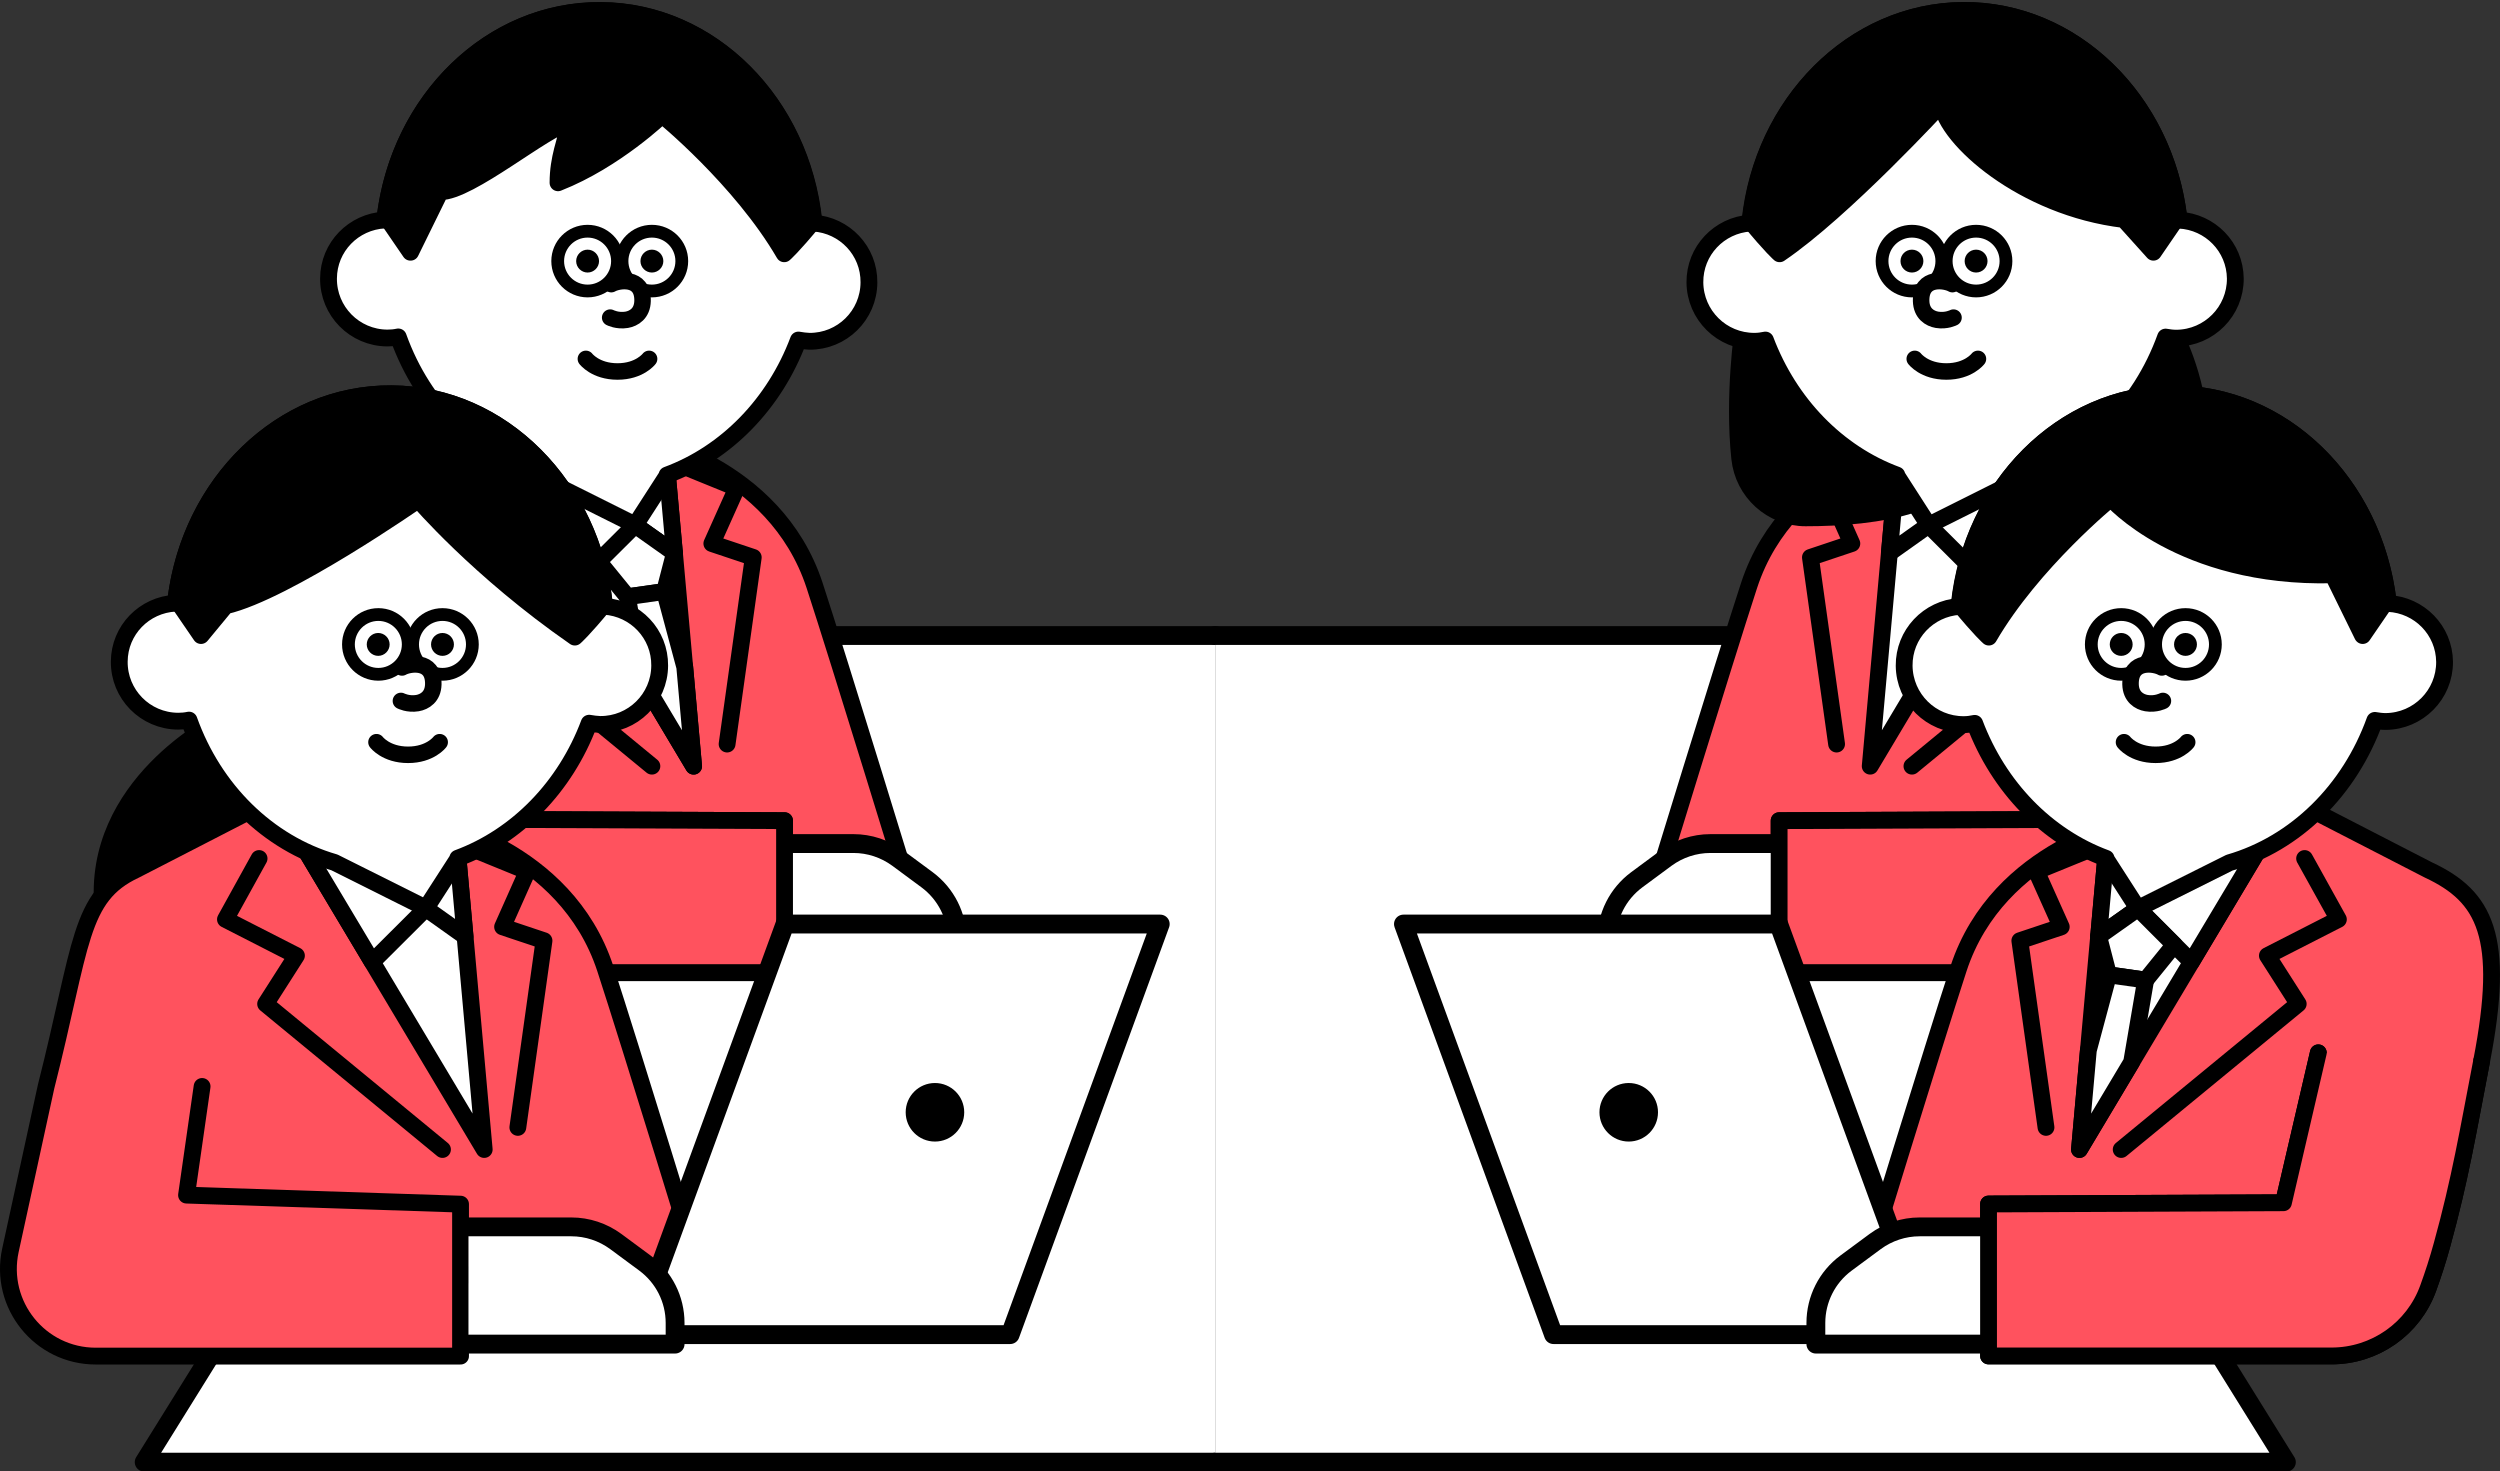 <?xml version="1.0" encoding="UTF-8"?>
<svg id="_レイヤー_2" data-name="レイヤー 2" xmlns="http://www.w3.org/2000/svg" viewBox="0 0 160.57 94.51">
  <rect x="0" y="0" width="160.57" height="94.51" fill="#333333" stroke="none"/>
  <defs>
    <style>
      .cls-1 {
        stroke-width: .41px;
      }

      .cls-1, .cls-2, .cls-3, .cls-4, .cls-5, .cls-6, .cls-7, .cls-8 {
        stroke: #000;
      }

      .cls-1, .cls-2, .cls-3, .cls-4, .cls-5, .cls-6, .cls-7, .cls-8, .cls-9 {
        stroke-linecap: round;
        stroke-linejoin: round;
      }

      .cls-10, .cls-5, .cls-6, .cls-7, .cls-8 {
        fill: #fff;
      }

      .cls-2, .cls-3, .cls-4, .cls-7 {
        stroke-width: 1.08px;
      }

      .cls-3 {
        fill: #ff525e;
      }

      .cls-4 {
        fill: none;
      }

      .cls-5 {
        stroke-width: .82px;
      }

      .cls-6 {
        stroke-width: 1.21px;
      }

      .cls-8 {
        stroke-width: 1.06px;
      }

      .cls-9 {
        stroke: #fff;
        stroke-width: 1px;
      }
    </style>
  </defs>
  <g id="_テキスト" data-name="テキスト">
    <g>
      <g>
        <polyline class="cls-6" points="78.05 40.82 42.28 40.82 9.26 93.91 78.05 93.91"/>
        <polyline class="cls-6" points="78.05 40.82 113.83 40.82 146.85 93.91 78.05 93.91"/>
      </g>
      <g>
        <g>
          <g>
            <polygon class="cls-3" points="139.76 38.33 115.08 38.33 111.6 57.26 139.76 57.26 139.76 38.33"/>
            <path class="cls-3" d="M106.01,57.94s4.8-15.67,6.33-20.34c2.56-7.82,11.13-9.47,11.13-9.47l8.22-2.45,10.84,5.58c3.64,1.7,4.96,4.27,3.41,12.27-.88,4.56-1.38,7.59-2.54,11.79-.27.99-.58,1.94-.89,2.79-.94,2.62-3.43,4.36-6.21,4.36h-22.03v-9.76l18.94-.08,2.24-9.63"/>
            <polyline class="cls-7" points="131.7 29.82 120.12 49.21 121.8 30.52"/>
            <polyline class="cls-7" points="123.87 33.73 127.31 37.16 131.38 30.35"/>
            <polyline class="cls-7" points="123.87 33.73 121.35 35.52 121.8 30.52"/>
            <g>
              <path class="cls-2" d="M111.95,21.12s-.64,4.29-.21,8.32c.23,2.17,2.05,3.82,4.23,3.82,2.14,0,4.88-.18,7.01-.91"/>
              <path class="cls-2" d="M139.79,21.71s1.89,3.7,1.46,7.73c-.23,2.17-2.05,3.82-4.23,3.82-2.14,0-5.23-1.69-7.36-2.43"/>
              <g>
                <path class="cls-10" d="M139.96,14.12c-.85-7.62-6.76-13.5-13.88-13.45-7.12.06-12.94,6.03-13.67,13.66-1.99.13-3.57,1.78-3.55,3.81.02,2.1,1.73,3.79,3.83,3.78.24,0,.47-.03.7-.08,1.54,4.08,4.62,7.26,8.44,8.67h-.03s2.07,3.22,2.07,3.22l5.88-2.94c4.28-1.24,7.73-4.67,9.34-9.14.23.04.46.07.7.07,2.1-.02,3.79-1.73,3.78-3.83-.02-2.03-1.62-3.65-3.61-3.75Z"/>
                <path class="cls-4" d="M139.96,14.12c-.85-7.62-6.76-13.5-13.88-13.45-7.12.06-12.94,6.03-13.67,13.66-1.99.13-3.57,1.78-3.55,3.81.02,2.1,1.73,3.79,3.83,3.78.24,0,.47-.03.7-.08,1.54,4.08,4.62,7.26,8.44,8.67h-.03s2.07,3.22,2.07,3.22l5.88-2.94c4.28-1.24,7.73-4.67,9.34-9.14.23.04.46.07.7.07,2.1-.02,3.79-1.73,3.78-3.83-.02-2.03-1.62-3.65-3.61-3.75Z"/>
              </g>
              <path class="cls-2" d="M124.71,6.67c.29,2.22,5.19,6.65,11.71,7.43l1.89,2.1,1.61-2.35c-.95-7.5-6.82-13.23-13.85-13.18-7.07.05-12.87,5.95-13.67,13.51,1.38,1.68,1.9,2.12,1.9,2.12,4.09-2.77,10.41-9.64,10.41-9.64"/>
              <g>
                <g>
                  <circle class="cls-5" cx="126.92" cy="16.77" r="1.92"/>
                  <circle class="cls-1" cx="126.92" cy="16.77" r=".53"/>
                </g>
                <g>
                  <circle class="cls-5" cx="122.8" cy="16.77" r="1.92"/>
                  <circle class="cls-1" cx="122.8" cy="16.77" r=".53"/>
                </g>
              </g>
              <path class="cls-8" d="M122.98,23.05s.61.81,2.03.81c1.42,0,2.03-.81,2.03-.81"/>
              <path class="cls-8" d="M125.47,20.4s-.46.24-1.06.14c-.46-.08-1-.4-1.02-1.21-.03-1.64,1.61-1.32,2.01-1.08"/>
            </g>
            <polyline class="cls-4" points="122.8 49.21 134.16 39.86 132.18 36.77 136.74 34.43 134.58 30.52"/>
            <polyline class="cls-4" points="117.96 47.79 116.28 35.8 118.94 34.91 117.35 31.34 120.51 30.05"/>
          </g>
          <path class="cls-6" d="M116.46,54.18h-6.61c-1.02,0-2.02.33-2.85.94l-1.88,1.39c-1.21.9-1.93,2.32-1.93,3.84v1.36h13.27"/>
        </g>
        <path class="cls-3" d="M145.94,43.53c-.88,4.56-1.38,7.59-2.54,11.79-.27.99-.58,1.94-.89,2.79-.94,2.62-3.43,4.36-6.21,4.36h-22.03v-9.76l18.94-.08,2.24-9.63"/>
      </g>
      <g>
        <g>
          <g>
            <polygon class="cls-3" points="153.21 62.95 128.53 62.95 125.04 81.88 153.21 81.88 153.21 62.95"/>
            <path class="cls-3" d="M119.46,82.56s4.8-15.67,6.33-20.34c2.56-7.82,11.13-9.47,11.13-9.47l8.22-2.45,10.84,5.58c3.64,1.7,4.96,4.27,3.41,12.27-.88,4.56-1.38,7.59-2.54,11.79-.27.99-.58,1.94-.89,2.79-.94,2.62-3.43,4.36-6.21,4.36h-22.03v-9.76l18.94-.08,2.24-9.63"/>
            <polyline class="cls-7" points="145.14 54.44 133.56 73.83 135.24 55.14"/>
            <polyline class="cls-7" points="137.32 58.35 140.75 61.78 144.82 54.97"/>
            <polyline class="cls-7" points="137.32 58.35 134.79 60.14 135.24 55.14"/>
            <g>
              <g>
                <path class="cls-10" d="M153.4,38.74c-.85-7.62-6.76-13.5-13.88-13.45s-12.94,6.03-13.67,13.66c-1.99.13-3.57,1.78-3.55,3.81.02,2.1,1.73,3.79,3.83,3.78.24,0,.47-.03.7-.08,1.54,4.08,4.62,7.26,8.44,8.67h-.03s2.07,3.22,2.07,3.22l5.88-2.94c4.28-1.24,7.73-4.67,9.34-9.14.23.04.46.07.7.07,2.1-.02,3.79-1.73,3.78-3.83-.02-2.03-1.62-3.65-3.61-3.75Z"/>
                <path class="cls-4" d="M153.4,38.74c-.85-7.62-6.76-13.5-13.88-13.45s-12.94,6.03-13.67,13.66c-1.99.13-3.57,1.78-3.55,3.81.02,2.1,1.73,3.79,3.83,3.78.24,0,.47-.03.7-.08,1.54,4.08,4.62,7.26,8.44,8.67h-.03s2.07,3.22,2.07,3.22l5.88-2.94c4.28-1.24,7.73-4.67,9.34-9.14.23.04.46.07.7.07,2.1-.02,3.79-1.73,3.78-3.83-.02-2.03-1.62-3.65-3.61-3.75Z"/>
              </g>
              <path class="cls-2" d="M151.75,40.82l1.61-2.35c-.95-7.5-6.82-13.23-13.85-13.18s-12.87,5.95-13.67,13.51c1.38,1.68,1.9,2.12,1.9,2.12,2.8-4.81,7.84-8.91,7.84-8.91,0,0,4.46,5.16,14.25,4.91l1.91,3.89Z"/>
              <g>
                <g>
                  <circle class="cls-5" cx="140.37" cy="41.39" r="1.92"/>
                  <circle class="cls-1" cx="140.37" cy="41.39" r=".53"/>
                </g>
                <g>
                  <circle class="cls-5" cx="136.24" cy="41.39" r="1.92"/>
                  <circle class="cls-1" cx="136.24" cy="41.39" r=".53"/>
                </g>
              </g>
              <path class="cls-8" d="M136.42,47.67s.61.81,2.03.81c1.42,0,2.03-.81,2.03-.81"/>
              <path class="cls-8" d="M138.92,45.02s-.46.24-1.06.14c-.46-.08-1-.4-1.02-1.21-.03-1.64,1.61-1.32,2.01-1.08"/>
            </g>
            <polyline class="cls-4" points="136.24 73.83 147.61 64.48 145.63 61.38 150.19 59.05 148.02 55.14"/>
            <polyline class="cls-4" points="131.41 72.41 129.73 60.42 132.39 59.53 130.79 55.96 133.95 54.67"/>
            <polygon class="cls-7" points="134.79 60.14 135.43 62.61 137.81 62.95 139.65 60.68 137.32 58.35 134.79 60.14"/>
            <polygon class="cls-7" points="135.43 62.61 134.13 67.46 133.56 73.83 136.91 68.22 137.81 62.95 135.43 62.61"/>
          </g>
          <polygon class="cls-6" points="99.78 85.72 90.14 59.35 114.24 59.35 123.88 85.72 99.78 85.72"/>
          <circle class="cls-9" cx="104.61" cy="71.44" r="2.38"/>
          <path class="cls-6" d="M129.9,78.8h-6.61c-1.02,0-2.02.33-2.85.94l-1.88,1.39c-1.21.9-1.93,2.32-1.93,3.84v1.36h13.27"/>
        </g>
        <path class="cls-3" d="M159.39,68.15c-.88,4.56-1.38,7.59-2.54,11.79-.27.99-.58,1.94-.89,2.79-.94,2.62-3.43,4.36-6.21,4.36h-22.03v-9.76l18.94-.08,2.24-9.63"/>
      </g>
      <g>
        <g>
          <g>
            <polygon class="cls-3" points="24.9 38.33 49.58 38.33 53.07 57.26 24.9 57.26 24.9 38.33"/>
            <path class="cls-3" d="M58.65,57.94s-4.8-15.67-6.33-20.34c-2.56-7.82-11.13-9.47-11.13-9.47l-8.22-2.45-10.84,5.58c-3.64,1.7-4.96,4.27-3.41,12.27.88,4.56,1.38,7.59,2.54,11.79.27.99.58,1.94.89,2.79.94,2.62,3.43,4.36,6.21,4.36h22.03v-9.76s-18.94-.08-18.94-.08l-2.24-9.63"/>
            <polyline class="cls-7" points="32.97 29.82 44.55 49.21 42.87 30.52"/>
            <polyline class="cls-7" points="40.79 33.73 37.35 37.16 33.29 30.35"/>
            <polyline class="cls-7" points="40.79 33.73 43.32 35.52 42.87 30.52"/>
            <g>
              <g>
                <path class="cls-10" d="M52.26,14.34c-.73-7.63-6.55-13.61-13.67-13.66-7.12-.06-13.03,5.83-13.88,13.45-2,.1-3.6,1.73-3.61,3.75-.02,2.1,1.67,3.82,3.78,3.83.24,0,.47-.02.7-.07,1.6,4.47,5.06,7.9,9.34,9.14l5.88,2.94,2.07-3.21h-.03c3.82-1.41,6.91-4.59,8.44-8.67.23.04.46.07.7.08,2.1.02,3.82-1.67,3.83-3.78.02-2.03-1.56-3.68-3.55-3.81Z"/>
                <path class="cls-4" d="M52.26,14.34c-.73-7.63-6.55-13.61-13.67-13.66-7.12-.06-13.03,5.83-13.88,13.45-2,.1-3.6,1.73-3.61,3.75-.02,2.1,1.67,3.82,3.78,3.83.24,0,.47-.02.7-.07,1.6,4.47,5.06,7.9,9.34,9.14l5.88,2.94,2.07-3.21h-.03c3.82-1.41,6.91-4.59,8.44-8.67.23.04.46.07.7.08,2.1.02,3.82-1.67,3.83-3.78.02-2.03-1.56-3.68-3.55-3.81Z"/>
              </g>
              <path class="cls-2" d="M26.36,16.2l-1.61-2.35c.95-7.5,6.82-13.23,13.85-13.18,7.07.05,12.87,5.95,13.67,13.51-1.38,1.68-1.9,2.12-1.9,2.12-2.8-4.81-7.84-8.91-7.84-8.91,0,0-3,2.9-6.69,4.35,0-1.62.5-2.66.72-3.84-1.48.27-6.41,4.45-8.28,4.41l-1.91,3.89Z"/>
              <g>
                <g>
                  <circle class="cls-5" cx="37.74" cy="16.77" r="1.92"/>
                  <path class="cls-1" d="M38.27,16.77c0,.29-.24.53-.53.53s-.53-.24-.53-.53c0-.29.24-.53.53-.53s.53.24.53.53Z"/>
                </g>
                <g>
                  <circle class="cls-5" cx="41.87" cy="16.77" r="1.92"/>
                  <path class="cls-1" d="M42.4,16.77c0,.29-.24.53-.53.53s-.53-.24-.53-.53c0-.29.24-.53.53-.53s.53.24.53.53Z"/>
                </g>
              </g>
              <path class="cls-8" d="M41.69,23.05s-.61.81-2.03.81c-1.42,0-2.03-.81-2.03-.81"/>
              <path class="cls-8" d="M39.19,20.4s.46.24,1.06.14c.46-.08,1-.4,1.02-1.21.03-1.64-1.61-1.32-2.01-1.08"/>
            </g>
            <polyline class="cls-4" points="41.87 49.21 30.5 39.86 32.48 36.77 27.92 34.43 30.09 30.52"/>
            <polyline class="cls-4" points="46.7 47.79 48.38 35.8 45.72 34.91 47.32 31.34 44.15 30.05"/>
            <polygon class="cls-7" points="43.32 35.52 42.68 37.99 40.3 38.33 38.45 36.06 40.79 33.73 43.32 35.52"/>
            <polygon class="cls-7" points="42.68 37.99 43.98 42.84 44.55 49.21 41.2 43.6 40.3 38.33 42.68 37.99"/>
          </g>
          <path class="cls-6" d="M48.21,54.18h6.61c1.02,0,2.02.33,2.85.94l1.88,1.39c1.21.9,1.93,2.32,1.93,3.84v1.36s-13.27,0-13.27,0"/>
        </g>
        <path class="cls-3" d="M18.72,43.53c.88,4.56,1.38,7.59,2.54,11.79.27.99.58,1.94.89,2.79.94,2.62,3.43,4.36,6.21,4.36h22.03v-9.76s-18.94-.08-18.94-.08l-2.24-9.63"/>
      </g>
      <g>
        <g>
          <path class="cls-2" d="M14.03,46.33s-8.2,4.07-7.42,12.04l7.86-2.31,2.88-7.58-3.32-2.16Z"/>
          <polygon class="cls-3" points="11.46 62.95 36.14 62.95 39.62 81.88 11.46 81.88 11.46 62.95"/>
          <path class="cls-3" d="M45.21,82.56s-4.8-15.67-6.33-20.34c-2.56-7.82-11.13-9.47-11.13-9.47l-8.22-2.45-10.84,5.58c-3.64,1.7-3.41,4.78-5.73,13.91l-2.29,10.51c-.76,3.5,1.9,6.8,5.48,6.8h23.43v-9.76s-17.6-.58-17.6-.58l1-6.98"/>
          <polyline class="cls-7" points="19.52 54.44 31.1 73.83 29.42 55.14"/>
          <polyline class="cls-7" points="27.35 58.35 23.91 61.78 19.84 54.97"/>
          <polyline class="cls-7" points="27.35 58.35 29.87 60.14 29.42 55.14"/>
          <g>
            <g>
              <path class="cls-10" d="M38.82,38.95c-.73-7.63-6.55-13.61-13.67-13.66s-13.03,5.83-13.88,13.45c-2,.1-3.6,1.73-3.61,3.75-.02,2.1,1.67,3.82,3.78,3.83.24,0,.47-.02.7-.07,1.6,4.47,5.06,7.9,9.34,9.14l5.88,2.94,2.07-3.21h-.03c3.82-1.41,6.91-4.59,8.44-8.67.23.04.46.07.7.08,2.1.02,3.82-1.67,3.83-3.78.02-2.03-1.56-3.68-3.55-3.81Z"/>
              <path class="cls-4" d="M38.82,38.95c-.73-7.63-6.55-13.61-13.67-13.66s-13.03,5.83-13.88,13.45c-2,.1-3.6,1.73-3.61,3.75-.02,2.1,1.67,3.82,3.78,3.83.24,0,.47-.02.7-.07,1.6,4.47,5.06,7.9,9.34,9.14l5.88,2.94,2.07-3.21h-.03c3.82-1.41,6.91-4.59,8.44-8.67.23.04.46.07.7.08,2.1.02,3.82-1.67,3.83-3.78.02-2.03-1.56-3.68-3.55-3.81Z"/>
            </g>
            <path class="cls-2" d="M12.91,40.82l-1.61-2.35c.95-7.5,6.82-13.23,13.85-13.18,7.07.05,12.87,5.95,13.67,13.51-1.38,1.68-1.9,2.12-1.9,2.12-6.2-4.3-10.05-8.82-10.05-8.82,0,0-8.48,5.91-12.38,6.81l-1.57,1.9Z"/>
            <g>
              <g>
                <circle class="cls-5" cx="24.3" cy="41.39" r="1.92"/>
                <path class="cls-1" d="M24.82,41.39c0,.29-.24.53-.53.53s-.53-.24-.53-.53c0-.29.24-.53.53-.53s.53.24.53.53Z"/>
              </g>
              <g>
                <circle class="cls-5" cx="28.42" cy="41.39" r="1.92"/>
                <circle class="cls-1" cx="28.42" cy="41.39" r=".53"/>
              </g>
            </g>
            <path class="cls-8" d="M28.24,47.67s-.61.81-2.03.81c-1.42,0-2.03-.81-2.03-.81"/>
            <path class="cls-8" d="M25.75,45.02s.46.24,1.06.14c.46-.08,1-.4,1.02-1.21.03-1.64-1.61-1.32-2.01-1.08"/>
          </g>
          <polyline class="cls-4" points="28.42 73.83 17.06 64.48 19.04 61.38 14.48 59.05 16.64 55.14"/>
          <polyline class="cls-4" points="33.26 72.41 34.94 60.42 32.28 59.53 33.87 55.96 30.71 54.67"/>
        </g>
        <polygon class="cls-6" points="64.88 85.72 74.52 59.35 50.42 59.35 40.78 85.72 64.88 85.72"/>
        <circle class="cls-9" cx="60.05" cy="71.44" r="2.38"/>
        <path class="cls-6" d="M30.09,78.8h6.61c1.02,0,2.02.33,2.85.94l1.88,1.39c1.21.9,1.93,2.32,1.93,3.84v1.36s-13.27,0-13.27,0"/>
      </g>
    </g>
  </g>
</svg>